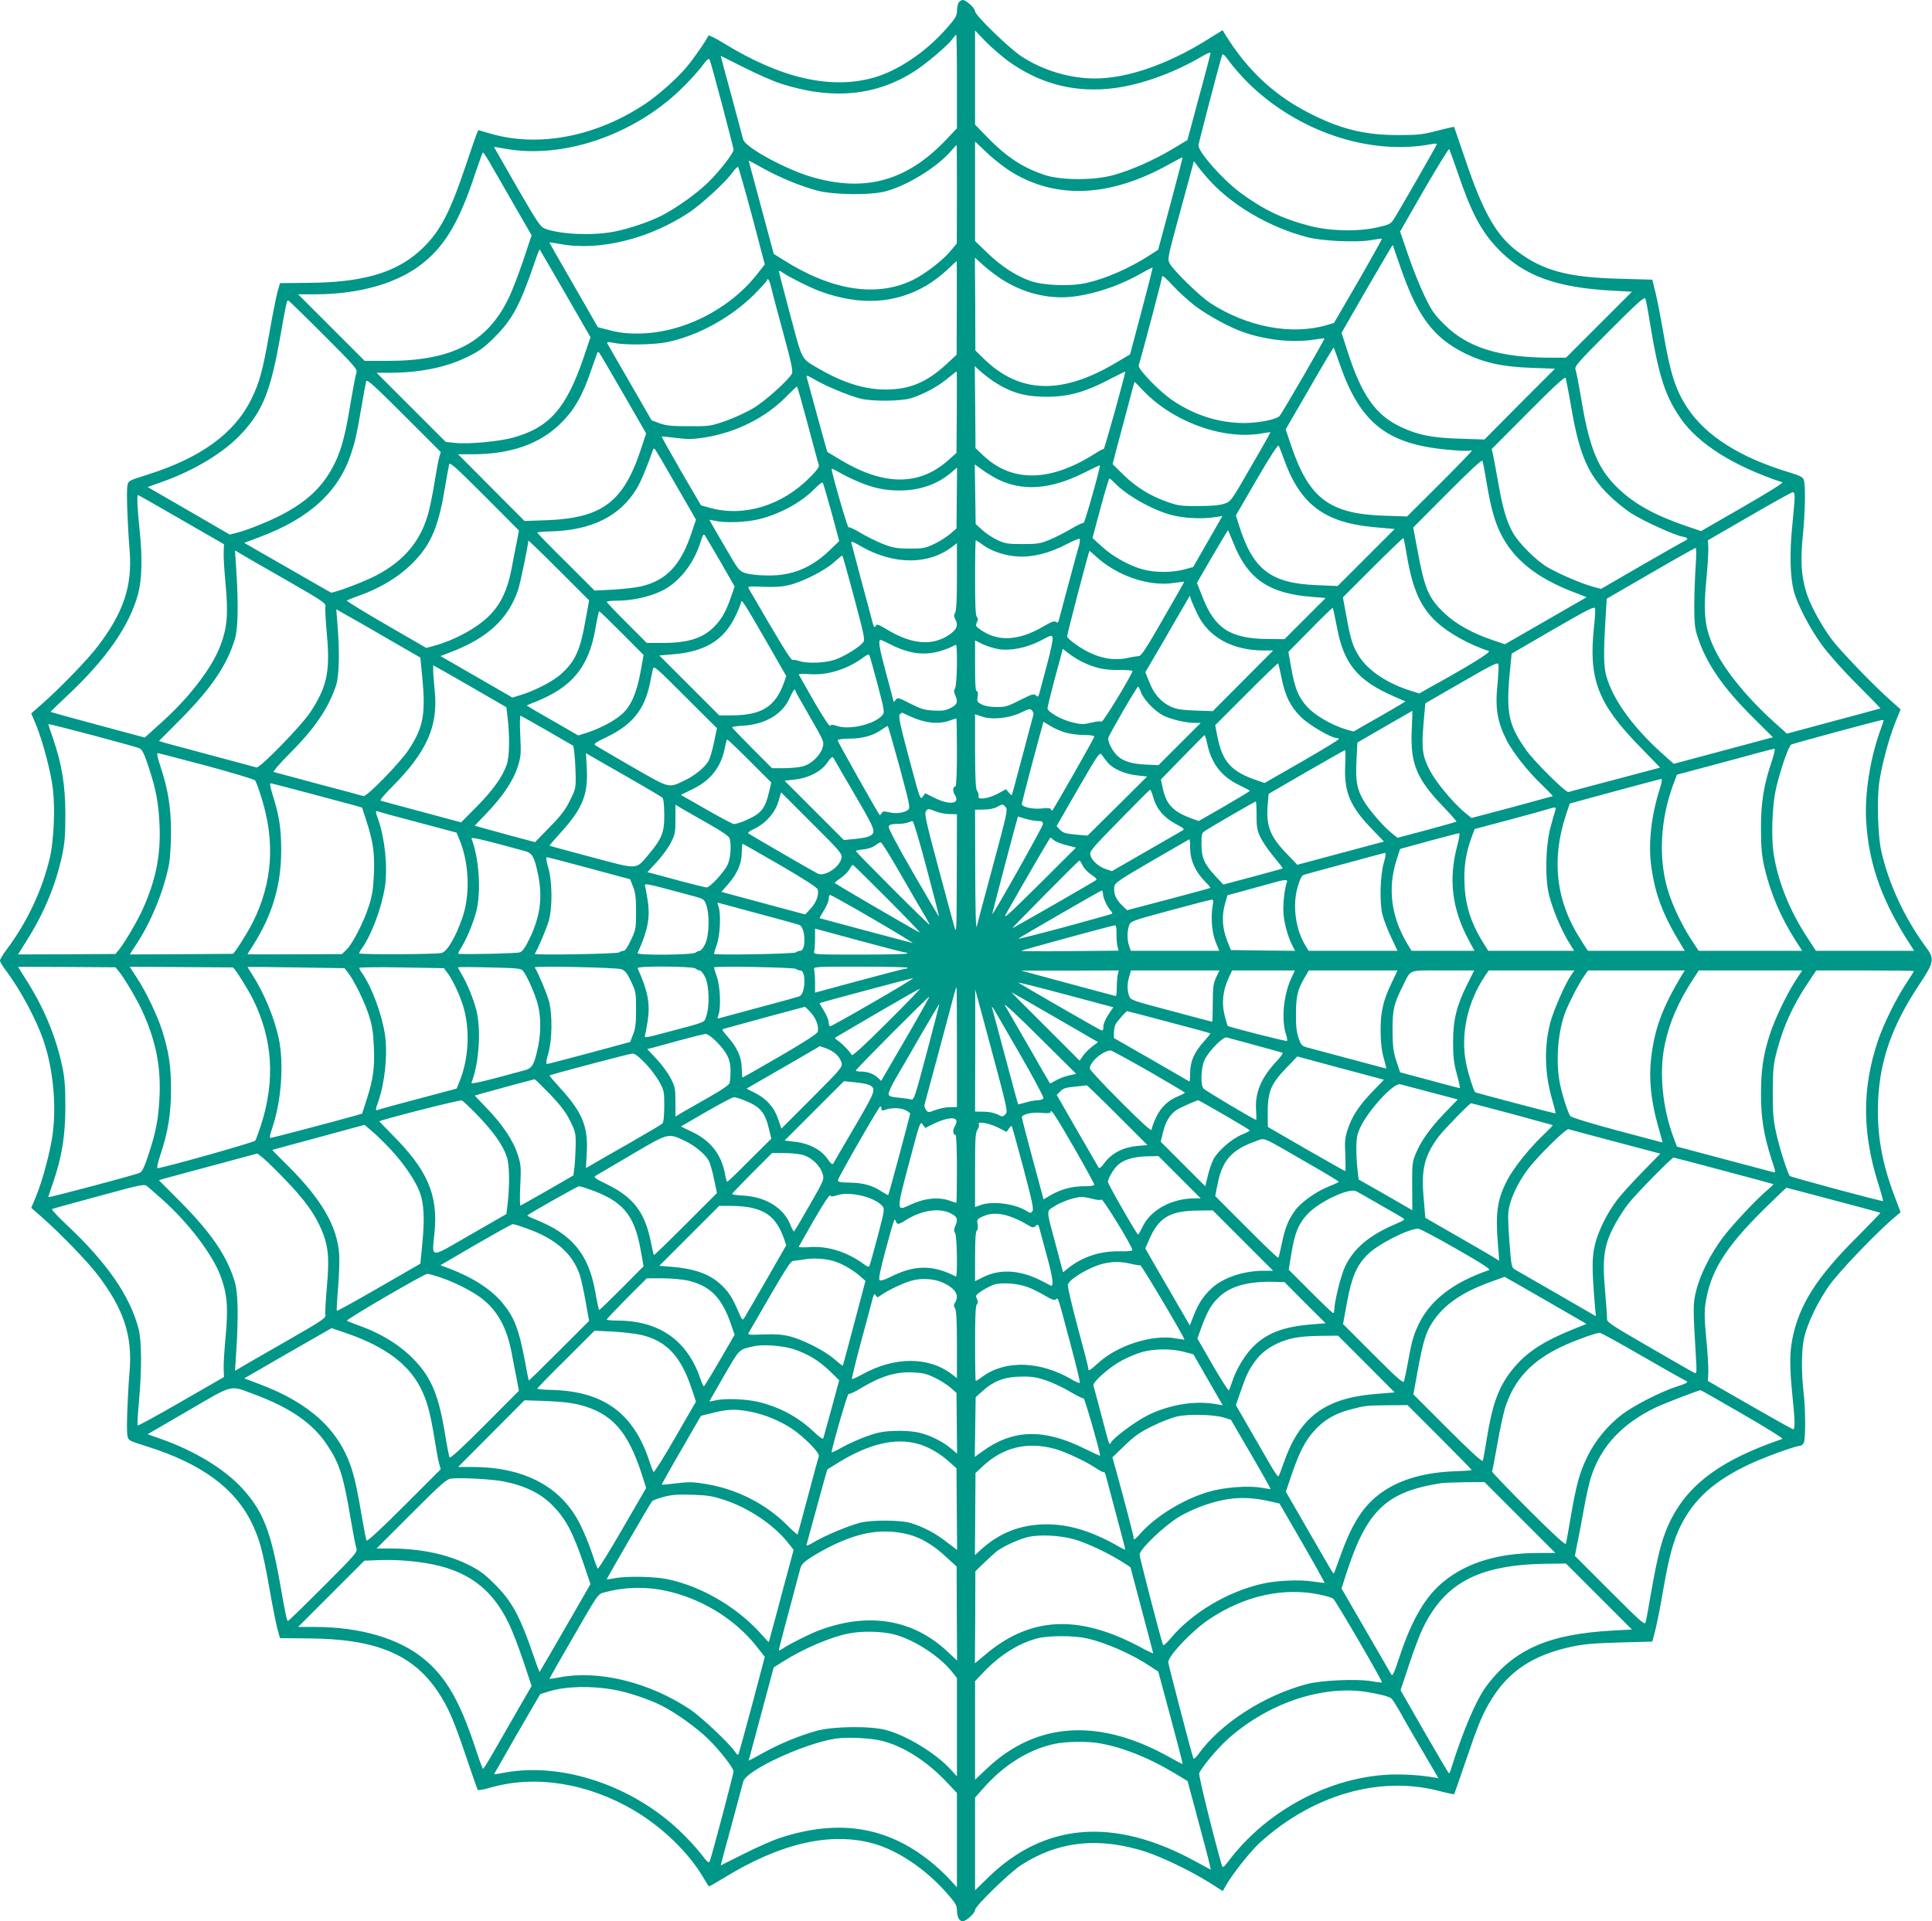 <?xml version="1.0" standalone="no"?>
<!DOCTYPE svg PUBLIC "-//W3C//DTD SVG 20010904//EN"
 "http://www.w3.org/TR/2001/REC-SVG-20010904/DTD/svg10.dtd">
<svg version="1.0" xmlns="http://www.w3.org/2000/svg"
 width="1280pt" height="1273pt" viewBox="0 0 1280 1273"
 preserveAspectRatio="xMidYMid meet">
<g transform="translate(0,1273) scale(0.1,-0.1)"
fill="#009688" stroke="none">
<path d="M6350 12711 c-5 -11 -10 -36 -10 -56 0 -30 -11 -48 -73 -118 -137
-154 -317 -275 -477 -321 -286 -81 -616 -5 -994 227 -55 34 -101 56 -103 51
-8 -24 -104 -163 -149 -214 -63 -74 -183 -180 -266 -236 -327 -219 -708 -293
-1030 -199 l-79 23 -9 -21 c-6 -12 -41 -116 -80 -231 -106 -312 -171 -432
-300 -549 -161 -145 -381 -209 -735 -211 l-190 -2 -18 -64 c-9 -36 -33 -155
-52 -265 -45 -253 -65 -328 -120 -440 -111 -226 -335 -389 -688 -500 -126 -40
-127 -40 -133 -74 -7 -35 0 -246 15 -431 18 -233 -40 -407 -211 -632 -64 -85
-252 -279 -367 -380 l-74 -65 32 -76 c44 -108 97 -306 111 -422 16 -126 7
-341 -19 -455 -48 -210 -151 -431 -288 -613 -24 -31 -43 -64 -43 -72 0 -8 20
-41 44 -72 92 -123 198 -320 246 -463 61 -180 84 -416 60 -605 -14 -116 -67
-314 -111 -422 l-32 -76 74 -65 c115 -101 303 -295 367 -380 171 -225 229
-399 211 -632 -15 -185 -22 -396 -15 -431 6 -34 7 -34 133 -74 353 -111 577
-274 688 -500 55 -112 75 -187 120 -440 19 -110 43 -229 52 -265 l18 -64 190
-2 c446 -3 692 -105 859 -357 68 -104 102 -183 187 -435 38 -112 71 -207 74
-212 3 -4 40 3 83 15 298 87 649 30 957 -153 186 -111 359 -279 455 -443 18
-30 34 -56 36 -58 1 -2 47 24 101 57 377 231 708 306 993 226 160 -46 340
-167 477 -321 62 -70 73 -88 73 -118 0 -45 15 -75 38 -75 23 0 82 54 82 75 0
25 228 247 305 297 248 160 516 188 827 88 112 -37 300 -128 421 -204 l88 -56
27 47 c46 77 156 215 216 271 349 318 790 447 1184 347 57 -15 105 -25 106
-23 2 2 33 93 71 203 89 261 114 322 172 418 116 193 280 302 539 357 76 16
150 23 315 27 l216 6 21 81 c11 44 35 164 52 266 38 218 67 324 116 423 90
178 224 297 456 406 98 46 304 121 333 121 8 0 19 9 25 19 13 25 13 220 -1
336 -16 143 -14 291 6 370 24 97 91 234 166 340 62 87 295 331 412 433 l59 50
-41 108 c-85 225 -117 414 -108 628 11 271 93 502 273 773 99 149 103 169 42
250 -141 192 -247 421 -295 638 -21 96 -28 329 -14 440 15 115 62 292 107 406
l36 89 -53 47 c-111 96 -348 341 -405 419 -69 92 -145 234 -168 313 -33 112
-38 205 -22 371 16 158 19 326 7 369 -5 19 -22 28 -96 51 -326 98 -550 240
-674 425 -80 120 -115 230 -161 500 -17 99 -40 219 -52 266 l-21 86 -216 6
c-342 9 -508 53 -679 182 -139 105 -227 260 -343 605 -40 118 -74 217 -75 219
-2 2 -52 -10 -111 -25 -95 -25 -126 -29 -258 -29 -212 0 -366 35 -560 130
-250 121 -435 290 -588 537 l-17 28 -108 -67 c-261 -162 -527 -253 -738 -253
-167 0 -345 54 -486 146 -81 53 -308 273 -308 299 0 21 -59 75 -82 75 -9 0
-22 -9 -28 -19z m330 -386 c201 -144 415 -204 655 -184 193 16 428 97 633 218
28 17 52 26 52 20 0 -6 -34 -138 -77 -294 l-76 -283 -105 -63 c-123 -73 -273
-139 -392 -171 -124 -33 -333 -33 -440 0 -148 47 -262 121 -392 256 l-78 80 0
312 0 312 70 -73 c39 -40 107 -98 150 -130z m-340 -135 l0 -310 -72 -76 c-258
-272 -534 -349 -885 -248 -173 49 -446 198 -459 249 -4 14 -39 145 -78 291
-40 145 -72 264 -71 264 1 0 71 -35 156 -78 85 -43 192 -90 239 -105 344 -112
640 -83 898 87 81 54 208 163 240 205 12 17 25 31 27 31 3 0 5 -139 5 -310z
m1923 -3 c328 -327 810 -490 1220 -412 20 4 37 4 37 1 0 -7 -246 -436 -285
-497 -21 -33 -30 -37 -107 -55 -131 -30 -313 -26 -450 9 -182 47 -312 110
-464 223 -116 87 -274 266 -274 311 0 11 136 532 156 596 5 15 15 6 50 -42 24
-33 77 -94 117 -134z m-3478 -154 c41 -155 75 -288 75 -295 0 -23 -90 -139
-166 -214 -74 -74 -215 -174 -313 -224 -82 -41 -218 -87 -313 -105 -143 -27
-345 -19 -453 18 -34 12 -48 32 -190 277 -84 146 -152 266 -152 266 1 1 36 -4
77 -12 377 -67 837 87 1152 386 51 48 115 118 143 154 41 55 51 63 57 49 5
-10 42 -145 83 -300z m1924 -447 c299 -179 654 -160 1041 58 46 25 84 45 85
44 1 -2 -35 -140 -80 -308 l-82 -305 -59 -38 c-132 -85 -290 -154 -417 -182
-107 -24 -286 -17 -372 14 -95 34 -192 97 -282 184 l-83 80 0 329 0 330 83
-78 c46 -44 121 -101 166 -128z m-369 -142 l-1 -327 -37 -45 c-52 -64 -169
-155 -254 -197 -240 -117 -537 -71 -860 134 l-62 39 -83 309 c-45 169 -83 309
-83 309 0 1 44 -22 97 -52 115 -63 239 -114 354 -146 111 -30 357 -33 459 -5
139 37 334 157 425 260 22 25 41 46 43 46 1 1 2 -146 2 -325z m3320 136 c87
-258 153 -382 264 -498 170 -179 387 -258 760 -278 l128 -7 -218 -218 -219
-219 -101 0 c-338 0 -552 67 -705 220 -67 66 -85 93 -132 191 -30 63 -79 184
-108 270 l-53 155 159 277 c88 152 163 273 166 269 3 -4 30 -77 59 -162z
m-6424 88 c17 -29 88 -153 158 -275 l128 -222 -56 -168 c-31 -92 -74 -204 -96
-248 -142 -295 -377 -417 -803 -416 l-151 0 -220 220 -221 221 110 0 c302 0
561 76 726 214 145 119 237 280 340 594 24 72 46 132 49 132 3 0 19 -24 36
-52z m4763 -117 c152 -175 404 -325 660 -392 97 -26 329 -37 425 -20 38 7 70
11 72 9 1 -2 -69 -128 -157 -281 l-161 -277 -51 -15 c-232 -67 -525 -11 -767
146 -71 46 -245 216 -271 264 -15 29 -13 40 72 350 48 176 88 322 88 325 1 2
9 -7 18 -20 9 -14 41 -54 72 -89z m-3016 -254 l84 -319 -56 -71 c-186 -233
-498 -387 -786 -387 -86 0 -129 6 -222 31 l-42 11 -160 279 c-89 153 -161 280
-161 282 0 2 30 -2 68 -9 258 -50 594 32 862 211 84 57 243 204 285 265 16 22
31 37 35 33 4 -4 46 -151 93 -326z m4297 -342 c111 -322 217 -462 425 -566
126 -62 251 -90 438 -96 l159 -6 -234 -234 -233 -235 -160 5 c-189 6 -279 24
-394 78 -165 77 -259 209 -351 494 l-42 130 168 292 c93 160 170 291 171 290
0 -1 24 -69 53 -152z m-5535 -169 l167 -290 -42 -125 c-117 -346 -227 -473
-472 -541 -91 -25 -291 -44 -379 -35 l-66 7 -229 229 -229 229 85 0 c201 0
377 36 519 106 77 38 110 62 176 128 118 117 170 213 266 494 17 51 33 91 34
90 2 -2 78 -133 170 -292z m2888 96 c124 -80 262 -122 400 -122 150 0 360 63
521 155 44 25 81 44 82 42 2 -2 -31 -132 -73 -289 l-76 -286 -101 -60 c-357
-210 -634 -199 -870 33 l-54 53 -1 308 -2 307 53 -48 c29 -27 84 -68 121 -93z
m-294 -192 l-1 -310 -71 -66 c-127 -117 -241 -165 -399 -165 -137 -1 -285 46
-443 138 -120 70 -107 47 -190 358 -41 154 -75 284 -75 288 0 5 12 0 28 -11
38 -27 182 -99 245 -122 265 -97 500 -83 708 40 39 23 98 68 132 100 34 33 63
59 65 60 1 0 2 -140 1 -310z m1579 13 c85 -64 230 -143 320 -174 150 -52 327
-71 461 -50 40 6 75 10 76 9 4 -4 -283 -500 -298 -515 -23 -23 -140 -46 -237
-46 -164 1 -325 51 -471 150 -86 57 -232 208 -225 232 21 65 156 578 156 590
0 9 32 -19 70 -61 39 -42 106 -103 148 -135z m-2809 125 c6 -29 42 -165 80
-303 52 -191 66 -255 58 -270 -21 -42 -177 -182 -255 -229 -45 -27 -128 -65
-184 -85 -99 -34 -108 -36 -243 -35 -114 0 -150 3 -194 19 l-54 20 -144 250
c-80 138 -147 255 -150 261 -3 9 9 9 44 2 77 -16 268 -13 358 6 204 44 419
163 573 316 45 46 82 87 82 91 0 5 4 9 8 9 5 0 14 -24 21 -52z m5820 -224 c60
-365 101 -493 204 -644 118 -171 353 -319 676 -426 8 -3 -110 -76 -263 -164
l-276 -159 -103 35 c-205 71 -333 142 -441 243 -136 128 -193 263 -247 580
-17 102 -35 196 -40 210 -9 23 5 40 223 258 190 191 234 229 239 214 4 -10 17
-76 28 -147z m-8786 -92 c214 -214 227 -230 218 -253 -5 -14 -21 -97 -36 -185
-36 -222 -61 -317 -105 -409 -71 -146 -167 -243 -328 -332 -83 -47 -249 -115
-323 -133 l-47 -12 -272 158 -272 157 93 33 c222 79 417 198 534 326 137 150
188 279 251 633 40 226 44 245 53 245 3 0 109 -103 234 -228z m6732 -192 c136
-393 314 -534 720 -570 69 -7 132 -9 140 -6 8 3 15 2 15 -2 0 -4 -96 -103
-214 -221 l-214 -213 -153 5 c-360 12 -496 114 -614 462 l-37 110 158 273 c86
150 158 271 160 269 2 -2 20 -50 39 -107z m-4746 -198 l152 -264 -32 -96
c-116 -358 -258 -465 -629 -479 l-145 -5 -220 221 -220 221 93 0 c258 0 452
69 592 210 87 87 139 179 194 340 20 58 39 111 42 119 3 9 8 11 13 5 5 -5 77
-128 160 -272z m2464 74 c100 -63 181 -89 300 -94 165 -7 285 23 464 118 53
27 97 49 98 48 4 -6 -138 -518 -143 -514 -2 3 -27 -10 -55 -28 -300 -192 -556
-195 -748 -9 l-46 44 -2 271 -3 272 42 -38 c23 -20 65 -52 93 -70z m-254 -196
l-2 -271 -54 -48 c-192 -171 -425 -171 -713 1 -47 28 -86 52 -88 53 -2 2 -32
110 -68 242 -36 131 -67 246 -70 256 -4 13 9 9 57 -20 75 -43 222 -104 299
-124 78 -20 271 -18 338 3 82 27 171 74 237 128 33 27 61 49 63 49 2 1 2 -121
1 -269z m4071 30 c53 -309 110 -443 249 -580 42 -42 111 -98 155 -125 84 -52
280 -141 334 -151 38 -7 41 -17 7 -32 -14 -6 -143 -80 -287 -163 l-261 -151
-58 16 c-76 21 -224 85 -297 128 -75 44 -191 160 -229 229 -43 76 -68 165 -98
337 -14 81 -30 163 -34 182 l-8 35 241 242 c159 161 243 238 248 230 3 -7 21
-96 38 -197z m-7500 -330 c-6 -19 -19 -91 -30 -160 -11 -69 -28 -154 -37 -190
-48 -196 -161 -335 -353 -434 -84 -44 -286 -119 -298 -112 -4 2 -134 76 -290
166 l-284 163 101 38 c334 125 527 303 609 559 27 81 35 120 67 305 14 83 28
158 31 169 5 15 53 -28 250 -225 l244 -244 -10 -35z m4657 449 c202 -216 544
-339 803 -289 25 4 46 7 47 6 1 -1 -57 -105 -130 -230 -131 -228 -132 -229
-177 -244 -30 -10 -87 -15 -170 -15 -112 -1 -134 2 -205 27 -111 38 -208 98
-292 180 l-72 71 34 130 c20 72 52 194 73 273 20 78 38 142 39 142 1 0 24 -23
50 -51z m-2215 -232 c37 -138 69 -259 73 -268 4 -11 -13 -36 -57 -80 -187
-190 -441 -267 -668 -203 l-56 16 -132 226 c-72 125 -129 228 -128 229 2 2 46
-2 98 -9 82 -10 110 -9 196 5 200 33 392 129 526 264 39 39 73 72 76 72 3 1
35 -113 72 -252z m3154 -228 c107 -300 268 -422 598 -452 l136 -12 -189 -189
-189 -189 -139 6 c-303 12 -421 102 -513 392 l-22 70 138 238 c92 158 141 233
146 224 4 -8 19 -47 34 -88z m-4027 -173 l132 -229 -27 -81 c-72 -219 -166
-320 -335 -361 -35 -8 -119 -18 -187 -22 l-123 -6 -189 189 c-105 103 -190
191 -190 195 0 3 37 7 81 8 275 5 468 100 578 285 28 46 71 151 107 255 3 9 8
11 13 5 5 -5 68 -112 140 -238z m5370 17 c28 -167 53 -257 95 -342 86 -169
236 -290 481 -384 l87 -34 -271 -156 -271 -156 -84 29 c-129 43 -242 106 -316
177 -105 98 -132 162 -179 418 l-28 150 226 227 c144 145 228 223 232 215 4
-6 16 -71 28 -144z m-6424 -388 c-8 -38 -24 -119 -35 -180 -27 -143 -73 -240
-149 -315 -83 -83 -233 -164 -372 -201 l-45 -12 -266 154 c-147 85 -264 157
-260 160 4 3 36 16 72 29 156 55 284 134 380 236 110 117 157 233 199 489 12
72 24 138 27 149 5 15 50 -26 234 -210 l228 -229 -13 -70z m3182 411 c166 -83
352 -70 572 40 58 29 106 52 108 51 6 -7 -101 -386 -108 -382 -4 3 -40 -14
-81 -38 -40 -24 -104 -57 -143 -73 -63 -26 -81 -29 -180 -29 -98 0 -116 3
-167 27 -31 14 -76 44 -100 66 l-44 40 -3 198 -3 197 49 -35 c26 -20 72 -47
100 -62z m-924 -16 c100 -43 177 -60 277 -60 133 0 251 41 341 118 l40 34 -2
-201 -2 -202 -41 -36 c-23 -19 -70 -50 -106 -67 -60 -28 -73 -31 -165 -31 -88
1 -109 5 -178 32 -43 17 -109 50 -147 73 -38 23 -73 39 -78 36 -7 -4 -112 359
-112 387 0 4 23 -7 50 -23 28 -16 83 -44 123 -60z m1698 -6 c78 -83 246 -179
375 -215 83 -23 204 -29 291 -16 l52 8 -97 -169 -97 -169 -62 -17 c-78 -20
-187 -21 -267 0 -89 23 -202 85 -274 151 l-64 58 53 198 c29 108 56 197 59
197 4 0 17 -12 31 -26z m-1872 -199 l51 -190 -63 -61 c-122 -117 -251 -170
-412 -167 -57 0 -119 7 -145 15 -44 15 -47 19 -142 183 -54 92 -98 169 -98
170 0 2 17 -1 38 -6 64 -15 202 -10 287 10 143 35 283 111 375 205 24 25 47
43 51 38 3 -4 29 -92 58 -197z m6381 102 c0 -18 -7 -105 -16 -193 -18 -178
-14 -335 10 -429 25 -94 109 -254 193 -367 42 -57 144 -171 230 -256 85 -85
153 -155 151 -156 -2 -1 -142 -39 -311 -84 l-308 -83 -76 68 c-178 159 -329
342 -398 481 -70 143 -82 236 -60 472 9 96 15 193 13 217 l-3 43 275 159 c151
88 281 160 288 160 7 1 12 -12 12 -32z m-10689 -150 l283 -163 -2 -50 c-2 -27
4 -125 13 -219 18 -199 10 -285 -36 -406 -57 -149 -210 -347 -397 -513 l-103
-93 -312 84 c-171 46 -312 85 -312 86 -1 1 48 49 109 106 260 243 414 465 471
676 25 93 29 241 11 413 -16 150 -20 242 -12 242 3 0 132 -73 287 -163z m6972
-158 c95 -237 235 -332 521 -354 l89 -7 -137 -137 -136 -136 -114 1 c-247 3
-349 70 -431 283 l-35 89 102 176 c56 96 103 174 104 173 1 -1 18 -41 37 -88z
m-3401 -119 l95 -166 -22 -64 c-32 -95 -62 -150 -109 -198 -76 -80 -174 -112
-346 -112 l-105 0 -132 132 c-73 73 -133 136 -133 140 0 5 32 8 70 8 95 0 211
25 290 63 115 54 214 177 260 322 16 51 21 59 30 48 3 -4 49 -82 102 -173z
m2378 110 c-6 -19 -38 -136 -71 -260 -33 -124 -62 -233 -65 -243 -4 -13 -9
-15 -19 -7 -9 7 -30 0 -81 -30 -164 -96 -300 -104 -416 -24 -33 23 -36 28 -26
50 9 18 8 28 0 36 -9 9 -12 84 -12 260 0 136 2 248 5 248 3 0 24 -13 46 -30
60 -43 143 -71 229 -77 98 -7 210 21 322 79 46 24 86 41 90 38 4 -3 3 -21 -2
-40z m2171 -72 c38 -224 92 -345 201 -443 79 -72 209 -144 342 -189 18 -6
-140 -103 -405 -249 l-56 -32 -59 19 c-148 46 -274 129 -335 220 -45 68 -61
116 -90 279 l-22 119 199 199 c109 109 200 196 202 194 2 -2 13 -55 23 -117z
m-5441 -423 c-36 -206 -69 -278 -167 -365 -51 -45 -173 -108 -263 -135 l-55
-17 -239 138 -238 137 58 22 c250 94 389 220 456 415 15 44 68 299 68 328 0 4
91 -84 201 -194 l202 -202 -23 -127z m1825 485 c214 -123 445 -124 602 -4 l33
25 0 -221 c0 -154 -4 -226 -12 -240 -9 -15 -9 -24 1 -43 22 -41 10 -69 -42
-104 -112 -75 -248 -63 -414 38 -55 33 -64 36 -72 21 -7 -13 -11 -8 -20 23 -5
22 -40 150 -76 284 -36 134 -65 245 -65 247 0 9 15 3 65 -26z m5529 -137 c-5
-71 -9 -189 -9 -263 0 -114 4 -146 24 -205 57 -173 168 -333 366 -530 l131
-130 -328 -88 -329 -88 -84 75 c-190 173 -316 348 -361 501 -20 66 -21 157 -7
384 l8 134 290 168 c160 93 294 168 299 169 5 0 5 -52 0 -127z m-9331 -90
c242 -139 257 -150 253 -173 -3 -14 2 -98 10 -187 22 -244 0 -346 -112 -515
-58 -87 -334 -371 -355 -363 -8 2 -133 36 -279 75 -146 39 -288 77 -316 85
l-51 15 146 147 c203 205 305 357 357 528 21 69 24 226 10 449 l-9 139 44 -26
c24 -15 160 -93 302 -174z m5357 161 c138 -128 349 -201 513 -177 39 5 73 10
73 9 1 -1 -62 -112 -140 -247 -110 -192 -145 -246 -161 -246 -11 -1 -48 -6
-82 -14 -109 -22 -227 11 -345 98 -27 19 -48 40 -48 46 -1 14 144 567 148 567
2 0 21 -16 42 -36z m-1601 -274 c72 -272 74 -281 56 -300 -32 -35 -123 -90
-183 -111 -64 -22 -182 -27 -236 -9 -18 6 -39 9 -46 8 -11 -3 -82 114 -290
473 -8 14 3 15 98 11 78 -3 125 0 172 12 90 22 235 96 295 150 28 25 52 45 55
45 3 1 38 -125 79 -279z m2277 -114 c73 -149 231 -235 434 -236 l65 0 -200
-201 -200 -201 -115 4 c-88 3 -126 9 -161 25 -65 29 -114 84 -144 162 l-27 67
108 184 c58 102 125 216 147 254 l40 69 11 -34 c7 -19 26 -61 42 -93z m-2863
-168 l136 -237 -13 -39 c-59 -166 -149 -222 -354 -222 l-77 0 -198 198 -199
199 84 7 c221 17 347 95 424 261 19 40 34 79 34 86 0 26 27 -17 163 -253z
m5488 91 c-38 -349 24 -511 306 -799 l132 -136 -297 -79 c-163 -43 -303 -80
-310 -83 -17 -6 -222 197 -277 273 -121 169 -138 250 -112 522 l12 122 275
160 c238 137 275 156 278 139 2 -11 -1 -65 -7 -119z m-1704 -1 c44 -245 137
-358 380 -463 l75 -33 -93 -55 c-52 -30 -129 -75 -173 -99 l-78 -45 -47 13
c-97 29 -207 92 -259 149 -60 65 -83 122 -108 263 l-18 103 145 147 c79 81
146 146 149 144 2 -2 14 -58 27 -124z m-6287 -81 l215 -124 13 -134 c23 -242
6 -331 -91 -477 -57 -87 -279 -314 -299 -307 -7 3 -141 39 -298 80 -157 42
-290 78 -297 80 -6 2 39 55 101 117 173 173 260 302 313 458 20 62 24 220 9
399 l-8 104 63 -36 c35 -19 161 -91 279 -160z m1550 38 l144 -145 -21 -116
c-26 -140 -65 -227 -126 -279 -49 -43 -149 -95 -229 -120 l-57 -18 -170 98
c-94 53 -171 99 -171 100 0 2 26 13 58 25 242 97 351 228 396 480 11 66 23
120 26 120 3 0 70 -65 150 -145z m2854 -31 c3 -9 -12 -82 -33 -162 -22 -81
-45 -167 -51 -191 -10 -39 -13 -42 -26 -29 -14 13 -26 10 -106 -31 -81 -41
-97 -46 -156 -46 -44 1 -78 7 -99 18 -29 15 -31 20 -26 52 4 23 2 35 -6 35 -8
0 -11 50 -11 168 l0 169 48 -24 c26 -13 74 -28 107 -34 78 -13 184 8 275 54
79 41 76 41 84 21z m-1076 -43 c160 -81 282 -81 435 -3 12 6 8 -266 -5 -287
-9 -15 -9 -25 0 -46 21 -46 15 -63 -30 -86 -33 -17 -55 -20 -112 -17 -60 3
-84 10 -155 46 -78 40 -84 42 -97 25 -7 -10 -14 -15 -14 -11 0 3 -23 91 -51
193 -45 167 -52 215 -34 215 3 0 32 -13 63 -29z m1267 -114 c86 -43 152 -58
250 -56 50 0 89 -3 88 -7 -5 -29 -197 -344 -205 -336 -5 5 -34 2 -68 -6 -54
-13 -67 -13 -127 2 -73 18 -163 69 -163 93 0 8 18 81 39 162 22 80 45 165 51
189 l11 43 37 -29 c20 -16 60 -41 87 -55z m-1350 -155 c46 -176 47 -183 30
-202 -54 -60 -216 -98 -300 -70 -28 9 -39 10 -45 1 -4 -7 -47 58 -106 160 -54
95 -100 175 -102 180 -2 4 32 5 75 2 118 -8 247 33 353 111 25 19 36 23 40 14
4 -7 28 -95 55 -196z m4106 2 c-16 -158 -1 -247 62 -371 39 -76 135 -199 226
-287 45 -43 80 -80 79 -81 -2 -1 -124 -34 -271 -74 l-268 -71 -51 42 c-75 64
-183 194 -223 270 -51 96 -58 147 -44 310 l12 138 241 139 c213 123 241 136
244 118 2 -11 -1 -71 -7 -133z m-1431 46 c25 -123 58 -189 127 -259 54 -54
202 -141 239 -141 8 0 14 -3 14 -7 0 -5 -111 -72 -246 -150 l-246 -141 -52 18
c-170 58 -228 123 -261 293 l-14 72 207 207 c113 114 208 205 210 203 2 -2 12
-45 22 -95z m-5310 -95 l175 -101 7 -60 c16 -128 14 -267 -5 -321 -29 -82 -92
-170 -201 -280 l-101 -102 -260 70 c-143 38 -266 72 -273 74 -7 3 25 41 76 92
230 231 306 402 282 636 -5 55 -10 115 -10 134 l0 35 68 -38 c37 -21 146 -83
242 -139z m1551 -331 c-10 -50 -26 -104 -34 -121 -23 -44 -91 -101 -161 -134
-109 -52 -95 -55 -341 86 -121 70 -231 134 -243 142 -23 14 -21 16 75 63 163
80 243 180 278 348 9 42 18 88 21 101 5 22 26 4 214 -185 l210 -209 -19 -91z
m2827 332 c19 -53 96 -132 155 -160 55 -25 146 -46 206 -46 l36 0 -140 -140
-140 -140 -85 4 c-90 4 -149 22 -188 59 -32 30 -65 95 -59 118 6 24 189 339
197 339 3 0 12 -15 18 -34z m-2288 6 c0 -4 43 -81 96 -172 94 -163 95 -166 84
-203 -16 -54 -76 -111 -133 -125 -25 -7 -81 -12 -124 -12 l-78 0 -133 133
c-72 73 -132 135 -132 138 0 4 35 9 78 11 148 10 262 81 307 190 18 42 35 62
35 40z m1577 -157 c-2 -5 -34 -127 -72 -270 -38 -143 -70 -262 -72 -264 -1 -2
-10 6 -20 18 l-18 22 -55 -30 c-60 -33 -137 -43 -127 -17 3 8 -1 22 -8 33 -11
14 -14 69 -15 264 l0 247 43 -15 c67 -24 179 -13 258 24 58 28 65 29 77 15 7
-9 11 -21 9 -27z m2506 -103 c-10 -223 33 -326 216 -514 46 -49 83 -90 80 -92
-2 -2 -91 -27 -197 -56 l-193 -51 -40 32 c-52 41 -150 154 -185 215 -45 76
-54 132 -47 265 l6 119 181 105 c100 57 182 105 183 105 1 0 0 -58 -4 -128z
m-3319 90 c95 -44 183 -53 256 -27 23 8 44 15 46 15 2 0 4 -101 4 -225 0 -125
-4 -225 -9 -225 -18 0 -21 -33 -5 -57 39 -61 -35 -70 -140 -17 l-56 28 -17
-23 c-16 -23 -18 -16 -90 253 -59 222 -72 281 -62 292 7 8 15 13 18 11 3 -1
28 -13 55 -25z m-2406 -95 l171 -99 7 -56 c4 -32 7 -95 8 -143 1 -80 -1 -90
-38 -163 -29 -60 -60 -101 -135 -177 l-96 -99 -150 40 c-82 23 -173 47 -200
55 l-50 14 82 86 c104 108 173 212 203 304 21 67 23 83 17 208 -4 74 -3 133 2
131 4 -2 85 -47 179 -101z m8852 70 c0 -2 -11 -35 -25 -73 -66 -186 -102 -418
-91 -596 17 -287 107 -536 300 -830 l18 -28 -325 0 -326 0 -54 83 c-115 174
-192 361 -223 541 -22 121 -14 345 16 466 30 124 82 271 98 277 24 10 586 162
600 162 6 1 12 0 12 -2z m-5421 -81 c30 -9 85 -16 123 -16 42 0 68 -4 68 -11
0 -9 -265 -475 -278 -489 -3 -3 -7 1 -9 7 -3 9 -21 11 -62 6 -62 -6 -131 10
-131 30 0 7 32 132 71 278 l72 267 46 -28 c25 -16 70 -35 100 -44z m-6133
-105 c15 -7 31 -38 57 -118 51 -154 67 -240 74 -389 9 -201 -25 -368 -113
-562 -36 -79 -119 -220 -156 -265 l-23 -28 -323 -2 c-177 -1 -322 -1 -322 -1
0 1 28 46 62 100 113 181 188 363 230 558 17 81 21 135 21 271 0 190 -23 331
-82 503 -17 49 -31 91 -31 94 0 6 576 -147 606 -161z m5034 -123 c69 -257 72
-272 55 -285 -28 -20 -81 -26 -125 -15 -34 8 -42 7 -49 -6 -5 -9 -11 -15 -13
-12 -17 21 -278 485 -278 494 0 7 26 11 78 12 85 0 158 20 212 59 19 13 38 24
41 25 3 0 38 -122 79 -272z m2038 155 c27 -132 97 -221 214 -276 37 -18 68
-34 68 -37 0 -3 -76 -49 -169 -103 l-169 -97 -39 14 c-125 44 -174 92 -197
193 l-15 68 142 146 c78 80 144 147 147 148 4 0 11 -25 18 -56z m-3031 -115
l143 -143 -15 -63 c-19 -81 -37 -115 -77 -146 -35 -26 -128 -66 -155 -66 -9 0
-92 44 -184 97 l-168 96 79 39 c123 60 192 152 215 286 4 23 10 42 14 42 3 0
70 -64 148 -142z m6772 0 c-54 -160 -73 -278 -72 -448 0 -124 5 -175 22 -254
39 -169 108 -333 206 -486 l45 -70 -343 0 -343 0 -48 73 c-59 90 -118 212
-150 309 -71 218 -59 486 33 729 l21 56 318 85 c174 48 322 87 328 87 6 1 -2
-35 -17 -81z m-2827 -35 c-7 -175 34 -269 184 -423 l73 -76 -287 -77 -287 -77
-66 69 c-115 118 -142 188 -130 329 l6 72 250 145 c138 79 253 145 256 145 3
0 4 -48 1 -107z m-1570 21 c36 -41 115 -74 195 -82 l63 -7 -197 -196 -198
-196 -78 7 c-64 6 -83 11 -103 31 l-24 25 142 247 c138 238 144 246 158 225 8
-12 27 -37 42 -54z m-5973 -18 c173 -47 318 -90 322 -98 5 -7 22 -53 38 -103
96 -297 78 -573 -55 -838 -40 -78 -122 -207 -132 -207 -115 -1 -682 -5 -682
-4 0 1 20 32 45 70 98 148 185 364 216 534 6 36 12 130 12 210 0 159 -20 283
-72 438 -16 47 -23 82 -17 82 6 0 152 -38 325 -84z m2791 -76 c118 -68 221
-128 228 -135 8 -7 12 -44 13 -112 1 -119 -16 -160 -104 -265 -88 -103 -63
-101 -379 -17 -150 40 -275 74 -277 75 -2 2 30 39 70 83 146 160 185 252 177
423 l-6 108 32 -19 c17 -10 128 -74 246 -141z m1503 -115 c140 -240 144 -250
96 -276 -12 -6 -54 -14 -95 -18 l-73 -7 -197 197 -196 196 66 8 c92 9 177 53
217 112 24 34 34 42 40 32 4 -8 68 -117 142 -244z m5332 33 c-55 -173 -75
-355 -56 -500 26 -195 77 -329 203 -535 l20 -33 -321 0 -321 0 -45 70 c-166
256 -199 532 -100 831 l25 75 298 81 c163 44 302 81 308 82 8 1 4 -25 -11 -71z
m-8946 -24 c135 -36 270 -72 298 -80 l52 -15 30 -93 c44 -136 54 -212 48 -350
-4 -94 -11 -140 -32 -206 -34 -107 -109 -254 -149 -292 l-31 -30 -313 -1
c-171 -1 -312 -1 -312 0 0 2 15 26 34 55 130 204 189 402 189 633 0 147 -13
231 -58 373 -13 42 -19 72 -12 72 5 0 121 -30 256 -66z m5593 -32 c22 -74 70
-130 149 -172 54 -29 59 -34 43 -43 -11 -6 -120 -69 -243 -140 l-224 -129 -40
13 c-48 16 -94 57 -103 93 -6 26 9 43 192 230 110 112 201 204 204 204 3 1 13
-24 22 -56z m-2067 -397 c-11 -61 -113 -127 -158 -103 -50 26 -453 260 -460
267 -4 4 15 18 43 31 74 35 135 105 157 179 l18 61 203 -203 c189 -188 203
-204 197 -232z m2750 282 c0 -80 4 -99 27 -148 16 -31 55 -88 89 -128 33 -40
59 -74 57 -75 -2 -2 -91 -26 -198 -55 l-195 -52 -54 58 c-71 76 -91 120 -91
210 0 68 2 74 27 90 39 26 327 192 333 193 3 0 5 -42 5 -93z m-3623 -60 c80
-45 129 -79 132 -92 13 -47 6 -137 -15 -178 -24 -48 -116 -147 -137 -147 -8 0
-80 18 -161 39 -80 22 -165 45 -189 51 l-43 11 60 65 c34 36 76 93 94 127 29
57 32 69 32 158 l0 97 50 -30 c28 -16 107 -61 177 -101z m1961 115 c15 -16 8
-45 -84 -387 -55 -204 -104 -386 -108 -405 -6 -21 -9 123 -10 370 l-1 405 58
1 c33 0 70 7 87 17 38 21 39 21 58 -1z m3642 -19 c-4 -10 -18 -61 -32 -113
-34 -125 -38 -345 -9 -455 25 -95 78 -222 125 -300 l40 -65 -284 0 -285 0 -24
38 c-88 139 -126 254 -133 398 -6 118 8 213 48 320 l19 51 233 62 c127 34 243
66 257 71 41 14 53 12 45 -7z m-4103 -10 c23 -9 63 -17 90 -17 l48 -1 -1 -400
c-1 -367 -2 -396 -15 -350 -8 28 -57 207 -108 399 -76 283 -92 353 -83 368 14
22 16 22 69 1z m-3428 -73 l251 -67 22 -54 c61 -152 68 -353 19 -502 -43 -128
-102 -231 -139 -241 -35 -10 -547 -12 -547 -3 0 5 8 21 19 35 65 93 131 272
152 411 18 129 -1 314 -45 440 -20 55 -20 62 1 54 9 -4 129 -37 267 -73z
m4020 25 c27 -8 64 -15 83 -15 26 0 33 -4 33 -20 0 -16 -330 -603 -336 -597
-2 2 168 647 170 647 1 0 23 -7 50 -15z m-653 -335 c47 -176 83 -317 80 -314
-3 3 -81 134 -172 292 -100 173 -164 294 -161 304 3 14 15 18 56 19 28 0 60 4
71 9 11 5 25 9 31 9 6 1 49 -143 95 -319z m3513 154 c-58 -218 -34 -417 75
-620 l40 -74 -209 0 -208 0 -20 33 c-114 183 -141 375 -80 567 l24 75 189 52
c105 28 195 52 201 52 7 1 2 -31 -12 -85z m-6176 -33 c49 -14 62 -37 87 -156
31 -151 14 -278 -56 -423 -28 -58 -47 -86 -64 -92 -18 -7 -327 -15 -408 -10
-4 0 5 19 19 42 37 59 81 166 101 245 31 130 17 347 -33 476 -5 13 57 -1 354
-82z m3504 72 c10 -9 48 -24 83 -33 l64 -16 -246 -245 c-216 -214 -242 -237
-215 -189 124 219 288 500 291 500 3 0 13 -8 23 -17z m903 -56 c1 -77 34 -151
96 -215 23 -23 40 -44 38 -45 -2 -2 -127 -36 -278 -76 l-274 -72 -33 32 c-40
39 -56 76 -52 119 3 30 15 39 248 175 135 78 247 143 250 144 3 0 5 -27 5 -62z
m-1921 -164 c66 -115 137 -237 158 -272 21 -34 38 -66 38 -69 0 -4 -110 103
-245 238 -135 135 -245 248 -245 251 0 4 23 9 51 11 30 3 61 14 77 26 15 12
32 21 37 21 6 1 64 -92 129 -206z m-794 54 c160 -93 246 -149 248 -161 8 -38
-10 -85 -46 -125 l-37 -40 -235 63 c-129 35 -254 69 -278 75 l-43 12 42 47
c63 72 92 136 93 209 1 35 3 63 6 62 3 0 115 -64 250 -142z m3998 16 c-24 -84
-29 -263 -9 -343 7 -30 33 -97 56 -147 l44 -93 -295 0 -294 0 -20 33 c-68 110
-89 272 -51 396 17 55 26 72 44 76 12 4 135 37 272 74 138 38 255 69 261 70 7
1 5 -22 -8 -66z m-5263 -36 l270 -73 19 -49 c16 -39 20 -74 20 -165 0 -110 -1
-118 -33 -187 -22 -48 -39 -73 -50 -73 -10 0 -22 -5 -27 -10 -11 -11 -567 -20
-561 -10 25 41 79 170 93 220 25 90 23 261 -4 353 -13 44 -16 67 -8 67 6 0
132 -33 281 -73z m3268 18 c9 -19 35 -46 58 -61 23 -14 37 -29 33 -34 -10 -9
-551 -320 -557 -320 -5 0 436 446 444 448 3 1 13 -14 22 -33z m-1293 -221
c124 -124 220 -225 214 -223 -21 8 -564 324 -564 329 1 3 19 18 41 33 22 15
48 41 57 57 9 17 19 30 22 30 3 0 106 -102 230 -226z m2646 111 c-16 -42 -28
-156 -22 -215 6 -67 30 -150 60 -209 l17 -31 -213 2 -213 3 -24 60 c-32 82
-38 160 -17 239 l18 64 81 22 c45 12 127 35 182 50 118 34 139 36 131 15z
m-3926 -94 c61 -17 66 -20 79 -57 23 -63 20 -200 -6 -256 -12 -27 -29 -48 -37
-48 -8 0 -21 -6 -28 -12 -17 -16 -391 -19 -384 -3 67 147 84 232 68 343 -7 42
-14 87 -18 99 -7 24 -8 24 326 -66z m2708 14 c2 -29 26 -81 50 -108 8 -9 13
-19 11 -21 -2 -2 -145 -42 -317 -89 -172 -46 -309 -81 -305 -76 10 9 546 319
553 319 3 0 7 -11 8 -25z m-1520 -166 c152 -89 268 -159 257 -157 -41 10 -610
162 -614 164 -2 2 11 25 28 52 17 27 31 61 31 75 0 15 5 27 10 27 6 0 135 -72
288 -161z m2246 89 c-13 -79 -5 -177 20 -239 l24 -59 -293 0 -293 0 -11 31
c-14 40 -14 97 -1 136 11 30 15 31 273 101 144 39 268 71 275 71 11 1 12 -9 6
-41z m-3004 -53 c135 -36 255 -69 267 -74 40 -18 45 -171 5 -171 -10 0 -23 -5
-28 -10 -11 -11 -544 -20 -544 -10 0 3 9 32 20 64 22 65 27 205 10 251 -9 23
-8 26 7 21 10 -3 128 -35 263 -71z m2367 -127 c-1 -29 2 -68 6 -85 l8 -32
-324 -3 c-179 -2 -323 -1 -321 2 5 5 602 168 621 169 7 1 11 -17 10 -51z
m-1405 -128 c9 0 19 -3 21 -7 3 -5 -136 -8 -309 -8 -310 0 -315 0 -310 20 3
11 6 50 6 86 l0 66 288 -78 c158 -43 295 -78 304 -79z m-5204 -127 c37 -45
120 -186 156 -265 88 -194 122 -361 113 -562 -7 -149 -23 -235 -74 -389 -26
-80 -42 -111 -57 -118 -30 -14 -606 -167 -606 -161 0 3 14 45 31 94 59 172 82
313 82 503 0 136 -4 190 -21 271 -42 195 -117 377 -230 558 -34 54 -62 99 -62
100 0 0 145 0 322 -1 l323 -2 23 -28z m754 27 c10 0 92 -129 132 -207 133
-265 151 -541 55 -838 -16 -49 -33 -96 -38 -103 -7 -11 -614 -182 -647 -182
-6 0 1 35 17 83 52 154 72 278 72 437 0 157 -14 248 -58 390 -33 103 -108 260
-170 354 -25 38 -45 69 -45 70 0 1 567 -3 682 -4z m764 -35 c39 -49 110 -193
139 -285 21 -66 28 -112 32 -206 6 -138 -4 -214 -48 -350 l-30 -93 -52 -15
c-132 -37 -545 -146 -555 -146 -7 0 -4 21 9 58 63 180 82 436 45 605 -30 137
-95 293 -172 415 -19 29 -34 53 -34 55 0 1 144 0 321 -3 l321 -5 24 -30z m654
5 c35 -45 78 -134 105 -215 50 -152 43 -351 -18 -504 l-22 -54 -251 -67 c-138
-36 -258 -69 -267 -73 -21 -8 -21 -1 -1 54 44 126 63 311 45 440 -21 139 -87
318 -152 411 -11 14 -19 30 -19 35 0 4 126 6 281 3 l280 -5 19 -25z m507 5
c28 -37 83 -163 98 -227 19 -81 19 -180 0 -273 -25 -119 -38 -142 -87 -156
-297 -81 -359 -95 -354 -82 50 129 64 346 33 476 -20 79 -64 186 -100 244 -14
23 -24 42 -22 44 2 2 96 2 210 -1 192 -5 208 -6 222 -25z m650 13 c26 -10 38
-26 65 -83 31 -66 32 -76 32 -185 0 -91 -4 -126 -20 -165 l-19 -49 -270 -73
c-149 -40 -275 -73 -281 -73 -8 0 -5 23 8 68 27 91 29 262 4 352 -14 50 -68
179 -93 220 -7 11 543 0 574 -12z m491 5 c7 -7 20 -13 28 -13 8 0 25 -21 37
-47 26 -57 29 -194 6 -257 -16 -44 11 -33 -278 -110 -132 -35 -133 -35 -127
-13 4 12 11 57 18 99 16 111 -1 196 -68 343 -7 16 367 13 384 -2z m666 -3 c5
-5 18 -10 28 -10 40 0 35 -153 -5 -171 -12 -5 -132 -38 -267 -74 -135 -36
-253 -68 -263 -71 -15 -5 -16 -2 -7 21 17 46 12 186 -10 251 -11 32 -20 61
-20 64 0 10 533 1 544 -10z m739 8 c-2 -5 -12 -8 -21 -8 -9 -1 -146 -36 -304
-79 l-288 -78 0 66 c0 36 -3 75 -6 86 -5 20 0 20 310 20 173 0 312 -3 309 -7z
m1392 -48 c-3 -16 -6 -54 -6 -85 0 -30 -3 -55 -7 -55 -4 1 -146 39 -317 85
l-310 84 323 0 324 1 -7 -30z m652 -17 c-19 -41 -22 -65 -22 -171 0 -67 -2
-122 -4 -122 -2 0 -124 32 -272 72 -264 70 -268 71 -279 101 -13 39 -13 80 2
128 l11 39 293 0 293 0 -22 -47z m497 -7 c-52 -114 -66 -279 -32 -376 5 -17 8
-34 5 -37 -5 -5 -386 92 -394 100 -1 2 -10 32 -19 67 -21 82 -13 162 22 241
l27 59 208 0 208 0 -25 -54z m666 -28 c-58 -122 -74 -194 -73 -323 1 -77 7
-130 21 -177 10 -38 18 -68 16 -68 -2 0 -110 29 -241 64 -131 35 -257 69 -280
75 -38 10 -43 16 -60 64 -13 39 -18 80 -17 162 1 117 11 159 60 242 l25 43
294 0 294 0 -39 -82z m500 -12 c-70 -140 -93 -235 -93 -381 0 -96 5 -139 25
-212 14 -51 23 -93 19 -93 -3 0 -94 24 -201 53 l-194 52 -25 75 c-20 62 -24
97 -25 200 -1 136 8 178 67 295 58 116 30 105 267 105 l207 0 -47 -94z m690
64 c-38 -53 -117 -233 -139 -316 -42 -162 -38 -338 14 -515 13 -46 23 -85 21
-86 -3 -3 -528 136 -533 140 -10 11 -46 123 -59 188 -39 192 6 404 123 581
l26 38 284 0 284 0 -21 -30z m729 -7 c-126 -211 -178 -351 -200 -547 -16 -134
0 -284 45 -443 18 -62 32 -113 30 -113 -1 0 -136 36 -301 80 -175 47 -303 86
-309 95 -18 24 -62 165 -73 236 -24 145 -7 331 40 453 28 71 86 183 121 234
l29 42 320 0 321 0 -23 -37z m754 -35 c-59 -93 -135 -251 -167 -351 -44 -134
-59 -239 -59 -397 0 -159 19 -274 71 -435 28 -84 28 -86 8 -81 -12 3 -159 42
-328 87 l-308 82 -21 56 c-75 200 -98 433 -60 617 31 150 91 288 192 442 l34
52 342 0 343 0 -47 -72z m787 68 c0 -3 -22 -38 -49 -79 -68 -102 -153 -274
-190 -385 -105 -314 -104 -609 4 -948 19 -60 32 -110 31 -112 -5 -5 -609 158
-618 166 -14 15 -68 184 -90 283 -19 87 -23 131 -23 274 1 151 4 181 27 271
44 165 105 300 205 450 l56 84 324 0 c177 0 323 -2 323 -4z m-6893 -206 c-152
-88 -281 -160 -287 -160 -5 0 -10 12 -10 27 0 14 -14 48 -31 75 -17 27 -30 50
-28 52 7 4 603 164 619 165 8 1 -110 -71 -263 -159z m1556 -83 c-19 -28 -33
-62 -33 -79 0 -23 -4 -29 -15 -24 -19 7 -537 306 -548 315 -4 4 136 -31 311
-78 l318 -85 -33 -49z m-1003 -214 l0 -398 -48 -1 c-26 0 -69 -9 -95 -19 -46
-18 -48 -17 -62 1 -8 10 -12 26 -10 34 8 28 182 675 195 728 8 28 15 52 17 52
2 0 3 -179 3 -397z m-464 160 c-159 -159 -230 -223 -234 -213 -6 18 -69 82
-97 99 -11 7 -15 14 -10 17 6 3 132 77 280 164 149 87 274 158 280 159 5 1
-93 -101 -219 -226z m785 -606 c-18 -18 -20 -18 -52 -1 -20 10 -57 18 -91 18
l-58 1 1 405 0 405 109 -405 c105 -392 108 -406 91 -423z m574 448 c-22 -17
-49 -45 -61 -62 l-21 -31 -226 226 c-125 124 -227 227 -227 228 0 1 129 -73
288 -165 l287 -166 -40 -30z m-1196 119 c-67 -115 -140 -240 -161 -277 l-40
-69 -21 20 c-28 27 -70 42 -113 42 -19 0 -34 3 -34 7 0 9 483 494 487 489 2
-1 -52 -97 -118 -212z m1042 -310 c-27 -6 -65 -21 -86 -33 -21 -12 -38 -21
-39 -19 -2 2 -65 111 -140 243 -76 132 -148 256 -159 275 -11 19 91 -75 226
-210 l247 -245 -49 -11z m-940 155 c-80 -301 -86 -320 -106 -314 -11 4 -48 9
-82 12 -46 4 -62 9 -66 22 -2 10 19 57 48 107 29 49 105 180 169 292 65 111
119 202 120 202 1 0 -36 -144 -83 -321z m-767 259 c35 -40 51 -87 44 -124 -2
-12 -88 -68 -248 -161 -135 -78 -247 -142 -250 -142 -3 -1 -5 27 -6 62 -1 73
-30 137 -94 209 -40 46 -41 47 -18 53 13 4 136 37 273 75 138 37 253 68 257
69 3 0 22 -18 42 -41z m1380 -267 c90 -156 162 -290 159 -298 -3 -7 -20 -13
-37 -13 -18 0 -55 -7 -81 -15 -27 -8 -50 -13 -50 -12 -1 1 -39 141 -84 310
-45 169 -84 315 -87 325 -4 14 -3 15 6 2 6 -8 84 -143 174 -299z m990 207
c149 -39 273 -73 275 -75 2 -1 -17 -25 -42 -53 -65 -72 -91 -132 -92 -207 0
-33 -2 -60 -5 -59 -3 2 -116 67 -252 146 l-248 142 0 35 c0 19 5 44 11 56 12
22 69 87 77 87 3 0 127 -32 276 -72z m-2997 -130 c71 -73 93 -119 93 -193 0
-33 -3 -69 -6 -80 -3 -13 -52 -47 -132 -92 -70 -40 -149 -85 -177 -101 l-50
-30 0 97 c0 89 -3 101 -32 158 -18 34 -60 91 -94 127 l-61 65 29 7 c15 4 98
26 183 50 85 23 164 43 175 43 12 1 41 -20 72 -51z m3568 -23 c94 -25 175 -48
181 -50 7 -2 -9 -25 -34 -52 -107 -113 -149 -213 -140 -332 2 -33 3 -61 0 -61
-12 0 -339 195 -349 208 -21 27 -16 139 8 190 30 61 123 155 147 148 10 -3 94
-26 187 -51z m-2773 -62 c15 -14 30 -39 34 -56 6 -28 -5 -40 -197 -233 l-202
-202 -22 64 c-26 78 -76 133 -154 173 l-55 28 45 26 c24 14 133 77 243 140
l198 115 41 -14 c23 -8 54 -26 69 -41z m2068 -110 c132 -76 240 -140 240 -143
0 -3 -19 -13 -43 -23 -67 -27 -117 -74 -148 -141 -16 -34 -29 -70 -29 -81 0
-14 -62 42 -205 185 -113 113 -205 212 -205 220 0 43 85 117 138 120 7 0 120
-62 252 -137z m-3335 52 c35 -36 77 -93 95 -126 30 -56 31 -65 31 -161 -1 -69
-5 -106 -13 -113 -7 -7 -110 -67 -228 -135 -118 -67 -229 -131 -246 -141 l-32
-19 6 108 c8 171 -31 263 -177 423 -40 44 -72 81 -70 83 9 7 527 144 548 145
17 1 41 -18 86 -64z m4737 -67 l157 -42 -73 -76 c-90 -92 -138 -165 -166 -250
-19 -56 -22 -80 -17 -172 2 -60 2 -108 0 -108 -3 0 -119 66 -259 146 l-254
147 -1 66 c-2 167 16 214 125 327 l71 74 130 -35 c72 -20 201 -54 287 -77z
m-5369 -137 c72 -76 105 -119 134 -177 36 -73 38 -84 37 -163 -1 -48 -4 -111
-8 -143 l-7 -56 -171 -99 c-94 -54 -175 -99 -179 -101 -5 -2 -6 57 -2 131 6
125 4 141 -17 208 -30 92 -99 196 -203 304 l-82 86 35 10 c51 15 354 97 361
98 4 1 49 -44 102 -98z m2116 60 c48 -26 44 -36 -96 -276 -74 -126 -138 -236
-142 -244 -6 -10 -16 -2 -40 32 -40 59 -125 103 -217 112 l-66 8 196 196 197
197 73 -7 c41 -4 83 -12 95 -18z m3718 -48 l181 -48 -87 -90 c-97 -101 -159
-188 -193 -273 -21 -52 -23 -72 -22 -214 l1 -157 -47 27 c-25 15 -105 61 -177
102 l-132 75 -7 65 c-5 36 -8 101 -8 145 1 67 5 90 28 138 55 115 219 292 261
283 11 -3 102 -26 202 -53z m-2074 -151 l199 -199 -68 -6 c-93 -9 -168 -48
-214 -109 -22 -31 -37 -43 -41 -35 -4 7 -68 118 -143 247 l-135 235 24 24 c19
20 38 26 97 31 40 4 75 8 78 9 3 0 94 -88 203 -197z m-2471 97 c104 -41 137
-79 163 -191 l15 -63 -143 -142 c-78 -79 -145 -143 -148 -143 -4 0 -10 19 -14
43 -23 133 -92 225 -215 285 l-79 38 167 97 c92 53 175 97 184 97 10 0 41 -9
70 -21z m-1765 -102 c102 -106 163 -192 190 -270 19 -54 21 -192 5 -322 l-7
-59 -240 -138 c-276 -159 -253 -161 -236 17 24 249 -47 413 -281 647 -48 49
-86 88 -85 89 84 29 537 143 547 138 8 -4 57 -50 107 -102z m4944 6 c93 -54
169 -100 169 -103 0 -4 -25 -17 -55 -29 -66 -28 -158 -108 -186 -163 -11 -22
-28 -71 -37 -109 l-17 -69 -147 147 -148 148 16 65 c15 66 47 119 90 146 20
14 131 63 143 64 2 0 80 -44 172 -97z m1907 6 c147 -40 268 -73 270 -74 1 -1
-29 -33 -69 -71 -94 -91 -190 -212 -233 -293 -66 -127 -79 -216 -62 -426 l9
-109 -24 15 c-13 9 -123 73 -245 143 l-221 127 -11 132 c-17 191 5 279 100
407 38 49 204 220 215 220 3 0 125 -32 271 -71z m-4178 35 c0 -11 5 -14 17
-10 42 17 100 17 136 3 20 -9 37 -20 37 -25 0 -11 -141 -536 -145 -540 -2 -2
-20 8 -42 22 -63 42 -122 58 -211 60 -69 1 -82 4 -80 17 4 22 271 488 281 489
4 0 7 -7 7 -16z m1273 -253 c75 -131 137 -244 137 -250 0 -7 -25 -11 -68 -11
-80 0 -154 -20 -221 -59 l-47 -28 -72 266 c-40 147 -72 272 -72 278 0 20 70
36 131 29 36 -3 59 -2 59 4 0 29 27 -12 153 -229z m-777 175 c3 -8 -2 -25 -10
-39 -16 -24 -13 -57 5 -57 5 0 9 -100 9 -225 0 -124 -2 -225 -4 -225 -2 0 -23
7 -46 15 -75 26 -168 16 -264 -30 -88 -42 -88 -39 -3 280 71 270 74 277 90
255 l17 -24 37 19 c91 46 158 58 169 31z m274 -46 l59 -30 15 22 c9 12 17 20
19 17 2 -2 37 -127 77 -277 59 -223 70 -275 60 -287 -11 -14 -15 -14 -35 -1
-76 50 -228 70 -307 42 l-38 -14 0 245 c0 206 2 247 16 268 9 13 13 29 9 35
-13 22 67 9 125 -20z m-4018 -150 c86 -93 159 -201 188 -277 29 -76 34 -176
18 -342 l-13 -134 -274 -158 c-151 -87 -277 -157 -279 -154 -3 2 1 72 8 154 7
83 10 183 7 223 -14 183 -114 357 -332 576 -62 61 -112 112 -111 113 0 0 138
38 306 83 l305 83 54 -46 c29 -25 85 -80 123 -121z m8110 55 l298 -79 -118
-121 c-65 -66 -140 -149 -167 -184 -70 -92 -130 -215 -150 -306 -18 -80 -18
-159 1 -388 l7 -78 -254 147 c-140 80 -266 153 -280 161 -25 15 -26 19 -39
189 -10 136 -11 185 -1 227 16 73 63 169 121 246 62 84 255 275 272 269 7 -2
147 -40 310 -83z m-6167 7 c70 -33 138 -90 162 -135 8 -17 24 -71 34 -121 l19
-91 -207 -207 c-114 -114 -209 -206 -211 -204 -2 2 -12 46 -22 97 -39 187
-115 286 -283 369 -86 42 -97 50 -80 60 10 6 117 69 238 140 247 145 240 143
350 92z m4132 -150 c112 -64 203 -119 203 -122 0 -3 -32 -18 -70 -33 -85 -35
-179 -102 -221 -159 -44 -60 -66 -116 -87 -219 -10 -48 -20 -91 -23 -93 -3 -3
-98 88 -211 202 l-207 207 15 75 c31 162 94 233 258 290 60 21 24 36 343 -148z
m-6775 -111 c126 -130 195 -226 239 -331 44 -105 52 -184 35 -373 -8 -89 -13
-173 -10 -187 4 -23 -11 -34 -253 -173 -142 -81 -278 -159 -302 -174 l-44 -26
9 139 c14 223 11 380 -10 449 -51 171 -154 323 -357 528 l-146 147 36 11 c20
5 167 45 326 88 l290 78 36 -28 c20 -16 88 -82 151 -148z m3425 167 c57 -14
117 -71 133 -125 11 -37 10 -41 -87 -210 -54 -95 -100 -172 -103 -173 -3 0
-14 21 -25 48 -45 109 -159 180 -307 190 -43 2 -78 7 -78 11 0 3 60 65 132
138 l133 133 78 0 c43 0 99 -5 124 -12z m2498 -148 l140 -140 -36 0 c-156 0
-296 -76 -350 -190 -13 -28 -26 -50 -29 -50 -8 0 -200 335 -200 349 0 18 30
73 54 99 42 47 110 69 221 71 l60 1 140 -140z m3605 43 c179 -47 327 -88 329
-89 2 -2 -14 -17 -35 -35 -74 -61 -236 -234 -300 -319 -82 -110 -149 -243
-176 -350 -22 -89 -22 -114 -2 -444 6 -92 5 -108 -7 -104 -8 3 -142 80 -299
171 -253 146 -285 167 -283 188 1 13 -5 97 -13 186 -20 226 -7 309 72 452 20
36 56 92 82 125 44 58 287 306 300 306 4 0 153 -39 332 -87z m-10343 -192
c168 -150 327 -357 382 -500 46 -121 54 -207 36 -406 -9 -94 -15 -192 -13
-219 l2 -50 -283 -163 c-156 -90 -286 -161 -289 -158 -3 3 1 76 9 163 19 215
18 399 -4 482 -58 216 -209 434 -472 681 -61 57 -106 106 -100 108 5 3 145 41
310 86 283 77 301 81 320 65 11 -9 57 -49 102 -89z m2824 70 c221 -76 300
-166 342 -395 l21 -116 -144 -145 c-80 -80 -147 -145 -150 -145 -3 0 -15 54
-26 120 -45 252 -154 383 -397 480 -32 12 -56 25 -53 27 13 13 332 193 342
193 6 0 35 -8 65 -19z m8247 -73 c169 -45 309 -82 310 -84 2 -1 -66 -71 -150
-156 -274 -272 -390 -456 -434 -684 -18 -95 -17 -190 1 -369 17 -165 19 -225
5 -225 -5 0 -134 72 -287 160 l-278 160 3 53 c2 28 -4 128 -13 221 -13 135
-14 183 -5 243 32 208 129 365 382 616 82 81 151 147 154 147 3 0 143 -37 312
-82z m-3013 -26 c72 -41 141 -81 154 -89 23 -15 22 -15 -54 -48 -167 -73 -267
-158 -324 -278 -27 -56 -71 -234 -71 -286 0 -12 -3 -21 -8 -21 -4 0 -72 65
-151 144 l-143 143 17 104 c23 140 47 198 105 262 76 83 278 179 325 154 11
-5 79 -44 150 -85z m-3590 58 c84 28 246 -10 300 -70 17 -19 16 -26 -30 -202
-27 -101 -51 -189 -55 -196 -4 -9 -15 -5 -40 14 -106 78 -235 119 -353 111
-43 -3 -77 -2 -75 2 2 5 48 85 102 180 59 102 102 167 106 160 6 -9 17 -8 45
1z m1692 -23 c32 -9 56 -10 61 -5 8 8 197 -299 204 -333 2 -8 -24 -11 -87 -10
-126 2 -242 -36 -336 -110 l-36 -29 -46 173 c-68 253 -67 228 -10 265 46 30
134 60 178 61 11 1 44 -5 72 -12z m-2265 -58 c120 -26 177 -80 224 -211 l13
-39 -130 -227 c-72 -125 -138 -238 -146 -251 -15 -23 -15 -22 -47 52 -39 88
-61 121 -117 172 -71 64 -174 100 -317 111 l-84 7 199 199 198 198 77 0 c42 0
101 -5 130 -11z m1328 -39 c43 -22 49 -40 28 -85 -9 -21 -9 -31 0 -46 13 -21
17 -293 5 -287 -154 79 -275 78 -436 -4 -41 -20 -63 -26 -70 -19 -7 7 5 65 37
186 26 97 51 187 56 198 7 20 9 20 15 5 9 -24 18 -23 65 7 106 67 223 84 300
45z m1935 -180 l200 -200 -65 0 c-139 -1 -277 -49 -352 -125 -51 -50 -78 -93
-110 -173 l-25 -64 -81 139 c-44 76 -110 190 -147 254 l-67 117 23 53 c64 152
139 197 329 198 l95 1 200 -200z m-1544 160 c33 -11 81 -34 107 -50 42 -26 48
-27 64 -13 15 14 18 12 28 -29 6 -23 29 -109 51 -189 35 -128 41 -187 20 -177
-3 2 -28 15 -56 29 -146 76 -281 84 -397 24 l-48 -24 0 164 c0 109 4 166 11
171 7 4 9 21 6 40 -5 28 -2 36 16 45 61 33 117 36 198 9z m-3197 -81 c187 -67
298 -165 346 -303 10 -29 28 -111 40 -181 l23 -127 -199 -199 c-109 -109 -199
-197 -201 -196 -1 2 -14 64 -27 138 -38 201 -70 284 -148 377 -74 89 -198 169
-352 227 l-58 22 233 136 c129 74 239 136 246 136 7 1 50 -13 97 -30z m6155
-134 c178 -102 230 -136 215 -141 -232 -79 -385 -196 -463 -354 -33 -68 -47
-112 -67 -225 -14 -77 -29 -148 -32 -158 -6 -14 -47 23 -205 181 l-199 199 26
143 c32 170 63 244 136 317 67 68 269 171 335 172 11 1 125 -60 254 -134z
m-4110 -86 c51 -18 113 -55 156 -92 l39 -34 -74 -279 c-40 -153 -75 -281 -76
-283 -2 -2 -27 18 -56 43 -63 56 -208 130 -298 152 -47 12 -94 15 -172 12 -95
-4 -106 -3 -98 11 270 467 275 474 300 477 14 1 50 6 80 11 60 9 146 2 199
-18z m1951 -12 c31 -8 60 -12 65 -11 8 3 298 -487 292 -492 -1 -1 -27 2 -57 8
-154 28 -386 -45 -515 -164 -57 -52 -65 -56 -65 -33 0 8 -32 132 -71 275 -38
143 -68 269 -64 279 11 37 144 116 230 137 66 16 118 16 185 1z m-4570 -92
c92 -31 198 -85 262 -131 111 -82 175 -195 208 -369 11 -60 27 -141 35 -180
l13 -70 -226 -227 c-144 -145 -229 -223 -233 -215 -4 6 -17 72 -29 146 -42
261 -90 378 -200 495 -96 102 -224 181 -380 236 -36 13 -68 26 -72 29 -9 7
511 310 533 311 8 0 49 -11 89 -25z m7321 -151 l270 -156 -94 -38 c-200 -81
-312 -156 -403 -272 -86 -110 -127 -222 -164 -453 -12 -71 -23 -137 -26 -144
-3 -10 -83 63 -232 212 l-228 228 27 149 c37 200 55 261 99 328 75 116 194
199 385 268 49 18 91 33 93 34 1 0 124 -70 273 -156z m-5683 131 c149 -35 226
-114 287 -295 l22 -64 -99 -171 c-54 -93 -101 -170 -105 -170 -3 0 -14 23 -23
50 -86 254 -274 385 -550 385 -38 0 -70 3 -70 7 0 4 60 67 132 140 l133 133
105 0 c58 0 133 -7 168 -15z m1680 -10 c89 -38 121 -85 90 -135 -10 -16 -10
-24 0 -40 8 -14 12 -82 12 -240 l0 -221 -33 25 c-155 119 -381 118 -595 -1
-35 -19 -65 -33 -68 -30 -2 2 25 114 61 248 36 134 71 262 76 284 9 33 13 36
21 22 9 -16 11 -16 36 2 46 33 146 80 203 96 61 17 141 13 197 -10z m2408
-137 l137 -136 -89 -7 c-195 -15 -309 -60 -402 -159 -55 -60 -106 -148 -132
-231 -7 -22 -15 -43 -19 -47 -3 -4 -52 72 -107 168 l-101 175 23 64 c40 111
67 159 116 207 76 75 193 108 361 105 l77 -2 136 -137z m-1835 103 c30 -11 81
-37 113 -56 43 -26 62 -32 72 -25 15 13 8 36 94 -287 38 -142 67 -261 64 -265
-3 -4 -26 5 -52 21 -209 123 -438 131 -591 21 -22 -17 -43 -30 -46 -30 -3 0
-5 112 -5 248 0 176 3 251 12 260 8 8 9 18 0 36 -10 22 -7 26 30 51 22 15 57
33 77 41 49 19 162 12 232 -15z m-4509 -307 c261 -91 420 -214 497 -386 35
-77 54 -154 81 -318 11 -69 24 -141 30 -160 l10 -35 -242 -242 c-156 -156
-245 -238 -249 -230 -4 6 -17 71 -29 142 -30 180 -47 259 -71 335 -83 256
-277 434 -610 559 l-101 38 289 167 c158 91 289 166 290 166 0 0 48 -16 105
-36z m1947 -9 c169 -41 263 -142 335 -361 l27 -81 -137 -237 c-75 -131 -140
-234 -144 -229 -4 4 -15 33 -25 63 -105 328 -307 475 -664 481 -44 1 -81 5
-81 8 0 4 85 92 190 195 l189 189 123 -6 c68 -4 152 -14 187 -22z m6630 -140
c147 -85 275 -157 284 -161 29 -11 19 -18 -56 -42 -104 -33 -281 -124 -362
-185 -95 -73 -178 -174 -230 -282 -50 -103 -73 -186 -110 -405 -14 -85 -28
-162 -31 -169 -3 -10 -87 67 -249 229 -134 134 -242 247 -240 250 3 4 18 85
35 181 17 96 40 203 51 239 60 189 176 314 381 410 81 38 219 88 246 89 8 1
134 -69 281 -154z m-1826 -53 l187 -188 -135 -11 c-331 -29 -496 -155 -601
-458 -15 -44 -30 -83 -34 -87 -3 -5 -28 31 -56 80 -28 48 -90 156 -138 239
l-88 153 32 92 c39 112 52 139 97 201 40 55 99 98 173 127 71 28 136 37 265
39 l110 1 188 -188z m-3793 98 c92 -31 164 -74 237 -144 l63 -61 -50 -185
c-28 -102 -53 -191 -55 -199 -4 -9 -23 4 -63 42 -104 98 -224 163 -367 198
-85 20 -223 25 -287 10 -21 -5 -38 -8 -38 -6 0 1 44 78 98 171 104 180 95 171
197 194 60 14 192 4 265 -20z m2584 -17 l62 -16 67 -116 c37 -64 80 -140 97
-169 l31 -53 -48 8 c-142 24 -309 -5 -452 -76 -80 -41 -221 -145 -240 -178
-12 -22 -8 -33 -66 187 -25 96 -48 181 -51 189 -7 23 108 124 189 167 40 21
99 46 132 55 77 23 200 24 279 2z m-1654 -170 c36 -17 83 -47 106 -66 l41 -36
2 -202 2 -201 -40 34 c-50 43 -132 85 -202 103 -65 18 -198 19 -271 4 -64 -13
-182 -61 -260 -105 -32 -18 -58 -30 -58 -27 0 28 105 391 112 387 5 -3 39 12
76 35 137 82 233 112 347 108 66 -3 93 -9 145 -34z m746 -21 c44 -16 116 -50
158 -76 43 -25 81 -44 85 -41 7 4 115 -374 109 -380 -2 -2 -51 21 -110 50
-266 131 -470 124 -671 -23 l-49 -35 3 197 3 198 42 38 c78 71 150 98 264 99
68 1 101 -5 166 -27z m-5256 -89 c245 -91 392 -193 488 -338 81 -120 109 -208
157 -499 15 -88 31 -171 36 -185 9 -23 -4 -39 -218 -253 -125 -125 -231 -228
-234 -228 -9 0 -13 19 -53 245 -63 354 -114 483 -251 633 -117 128 -312 247
-534 326 l-93 33 268 156 c306 178 273 170 434 110z m9866 -133 c153 -88 271
-162 263 -164 -401 -137 -617 -294 -740 -537 -53 -106 -83 -217 -125 -453 -19
-110 -37 -210 -41 -224 -5 -22 -25 -5 -238 208 l-231 231 17 87 c10 48 30 152
44 231 14 80 36 177 50 216 66 197 208 346 428 451 56 26 263 106 294 113 1 1
127 -71 279 -159z m-7703 61 c210 -55 315 -172 407 -453 l31 -97 -157 -271
c-86 -149 -160 -268 -164 -263 -4 4 -22 53 -40 108 -18 55 -54 141 -79 190
-125 246 -370 375 -713 375 l-93 0 220 221 220 221 145 -5 c100 -4 169 -12
223 -26z m5694 -213 c117 -117 213 -215 213 -218 0 -3 -44 -6 -98 -8 -207 -6
-373 -52 -498 -141 -119 -84 -196 -202 -274 -422 -22 -61 -41 -113 -43 -115
-2 -2 -17 20 -33 49 -17 29 -88 151 -158 273 l-127 220 39 115 c52 151 90 224
152 292 63 69 132 109 230 136 104 28 109 28 255 30 l130 1 212 -212z m-4563
168 c91 -18 192 -59 272 -112 80 -53 187 -162 179 -182 -3 -9 -36 -129 -72
-266 -37 -138 -68 -253 -69 -254 -1 -2 -36 29 -77 70 -140 137 -329 232 -529
265 -86 14 -114 15 -196 5 -52 -7 -96 -11 -98 -9 -1 1 56 104 129 229 l131
227 60 15 c119 30 162 32 270 12z m3136 -39 l45 -14 133 -228 c73 -125 131
-229 130 -231 -2 -1 -28 2 -58 8 -87 16 -251 4 -354 -27 -163 -48 -346 -159
-448 -273 -41 -46 -48 -50 -48 -28 0 13 -62 248 -119 455 l-21 75 80 77 c65
63 100 88 183 129 56 28 131 57 167 65 77 17 242 13 310 -8z m-2035 -172 c73
-19 148 -62 213 -120 l49 -44 2 -271 2 -270 -71 54 c-74 58 -149 97 -234 124
-65 21 -259 22 -336 3 -77 -20 -224 -81 -299 -124 -48 -29 -61 -33 -57 -20 3
10 34 125 70 256 36 132 66 240 68 241 2 2 39 24 82 51 198 119 365 158 511
120z m913 -35 c77 -22 209 -84 278 -131 23 -15 44 -26 47 -22 3 3 9 -8 13 -23
4 -16 35 -132 69 -259 34 -126 61 -231 60 -233 -1 -1 -29 12 -61 31 -167 93
-313 137 -459 137 -174 0 -317 -57 -443 -174 l-33 -31 2 273 2 272 47 44 c136
127 297 166 478 116z m-3649 -216 c146 -30 249 -82 329 -166 84 -88 129 -175
202 -389 l42 -125 -167 -290 c-92 -159 -168 -290 -170 -292 -1 -1 -17 39 -34
90 -96 281 -148 377 -266 494 -66 66 -99 90 -176 128 -142 70 -318 106 -519
106 l-85 0 230 230 c199 199 234 230 264 233 63 8 273 -4 350 -19z m6731 -239
l235 -235 -115 0 c-261 0 -471 -63 -625 -189 -119 -96 -209 -248 -290 -490
-39 -119 -49 -141 -58 -125 -6 10 -82 143 -170 294 l-159 275 27 85 c139 433
265 555 635 613 14 2 84 5 155 6 l130 1 235 -235z m-5266 115 c159 -53 324
-165 416 -281 l38 -48 -29 -108 c-16 -59 -53 -196 -81 -303 -29 -107 -53 -197
-54 -199 -2 -2 -18 14 -36 35 -158 185 -400 330 -633 380 -89 19 -280 22 -357
6 -27 -5 -48 -8 -48 -6 0 6 291 509 301 518 5 5 39 18 76 28 53 14 94 17 188
14 103 -3 134 -8 219 -36z m3602 -6 l71 -16 151 -261 c83 -144 149 -263 148
-265 -2 -1 -37 3 -77 9 -89 14 -247 7 -342 -16 -227 -53 -461 -193 -599 -358
-30 -36 -50 -53 -53 -45 -17 47 -155 578 -155 597 0 36 166 194 265 253 44 26
121 61 171 77 155 52 268 58 420 25z m-2391 -220 c82 -20 169 -71 252 -149
l71 -65 1 -312 2 -311 -65 61 c-227 212 -518 261 -843 142 -63 -23 -207 -95
-245 -122 -16 -11 -28 -16 -28 -11 0 6 55 217 141 536 8 31 21 45 72 78 34 22
98 58 142 79 190 92 337 113 500 74z m1104 -34 c80 -23 211 -84 310 -145 34
-21 61 -39 61 -41 0 -1 34 -129 75 -283 41 -154 75 -282 75 -285 0 -3 -42 16
-92 44 -406 215 -724 198 -1022 -55 l-67 -56 2 305 1 305 57 55 c31 30 68 64
83 76 42 33 143 79 205 95 76 19 215 13 312 -15z m-4304 -156 c273 -43 442
-164 555 -399 22 -44 65 -156 96 -248 l56 -168 -128 -222 c-70 -122 -141 -246
-158 -274 -17 -29 -33 -53 -36 -53 -3 0 -25 60 -49 133 -103 313 -195 474
-340 593 -165 138 -425 214 -726 214 l-110 0 220 220 219 219 76 3 c114 5 215
-1 325 -18z m7779 -223 l218 -218 -128 -7 c-424 -23 -655 -125 -837 -369 -67
-91 -153 -292 -229 -534 -7 -24 -15 -43 -18 -43 -3 0 -76 124 -163 275 l-158
276 56 168 c30 92 71 200 90 239 147 307 375 426 830 431 l120 1 219 -219z
m-6189 40 c236 -49 461 -185 606 -368 l56 -71 -83 -314 c-46 -172 -87 -320
-90 -328 -4 -11 -10 -8 -26 15 -40 58 -224 231 -298 280 -270 179 -604 261
-862 211 -38 -7 -68 -11 -68 -9 0 2 72 129 161 282 160 278 160 279 202 290
129 35 269 40 402 12z m4341 -27 c39 -8 78 -20 87 -27 17 -13 329 -549 323
-555 -2 -1 -34 2 -72 9 -95 16 -328 6 -424 -19 -285 -75 -573 -261 -719 -463
-20 -27 -32 -37 -35 -28 -15 42 -166 621 -166 635 0 43 154 205 267 282 233
158 494 217 739 166z m-2841 -259 c132 -28 307 -137 398 -247 l37 -46 0 -326
0 -326 -42 46 c-99 108 -290 224 -428 261 -102 28 -348 25 -459 -5 -115 -32
-239 -83 -354 -146 -53 -30 -97 -53 -97 -52 0 0 38 140 83 309 l83 309 62 39
c139 88 330 169 448 188 79 14 194 12 269 -4z m1298 -31 c129 -30 303 -107
421 -187 l50 -33 82 -305 c45 -167 81 -305 79 -307 -1 -1 -35 16 -76 39 -467
266 -885 244 -1215 -64 l-84 -79 0 327 0 326 58 61 c106 111 229 189 353 222
74 20 243 20 332 0z m-3135 -340 c92 -16 229 -62 313 -104 97 -49 234 -147
311 -222 77 -76 168 -192 168 -216 0 -15 -146 -568 -158 -595 -6 -14 -16 -6
-57 49 -28 36 -92 106 -143 154 -315 299 -775 453 -1152 386 -41 -8 -76 -13
-77 -12 0 0 68 120 152 266 l154 265 58 18 c112 34 276 39 431 11z m4982 -14
c82 -13 151 -30 167 -43 7 -5 29 -39 50 -75 20 -37 87 -154 150 -261 l113
-193 -43 7 c-97 16 -228 22 -323 14 -390 -31 -784 -250 -1026 -572 -29 -38
-37 -44 -42 -30 -55 189 -156 598 -151 613 10 32 115 159 181 219 263 241 626
366 924 321z m-3205 -325 c141 -36 294 -133 423 -269 l72 -76 0 -313 0 -312
-43 47 c-23 26 -69 70 -102 98 -296 254 -625 313 -1025 183 -47 -15 -154 -62
-239 -105 -85 -43 -155 -78 -156 -78 -1 0 31 119 71 264 39 146 74 277 78 291
19 75 398 251 611 285 78 12 234 4 310 -15z m1441 -16 c153 -27 319 -93 489
-194 l93 -56 18 -67 c10 -37 46 -170 79 -295 34 -125 59 -226 56 -225 -3 2
-53 29 -111 60 -532 288 -990 251 -1363 -112 l-87 -85 0 307 0 307 50 57 c138
158 302 261 475 299 74 16 221 19 301 4z"/>
</g>
</svg>

